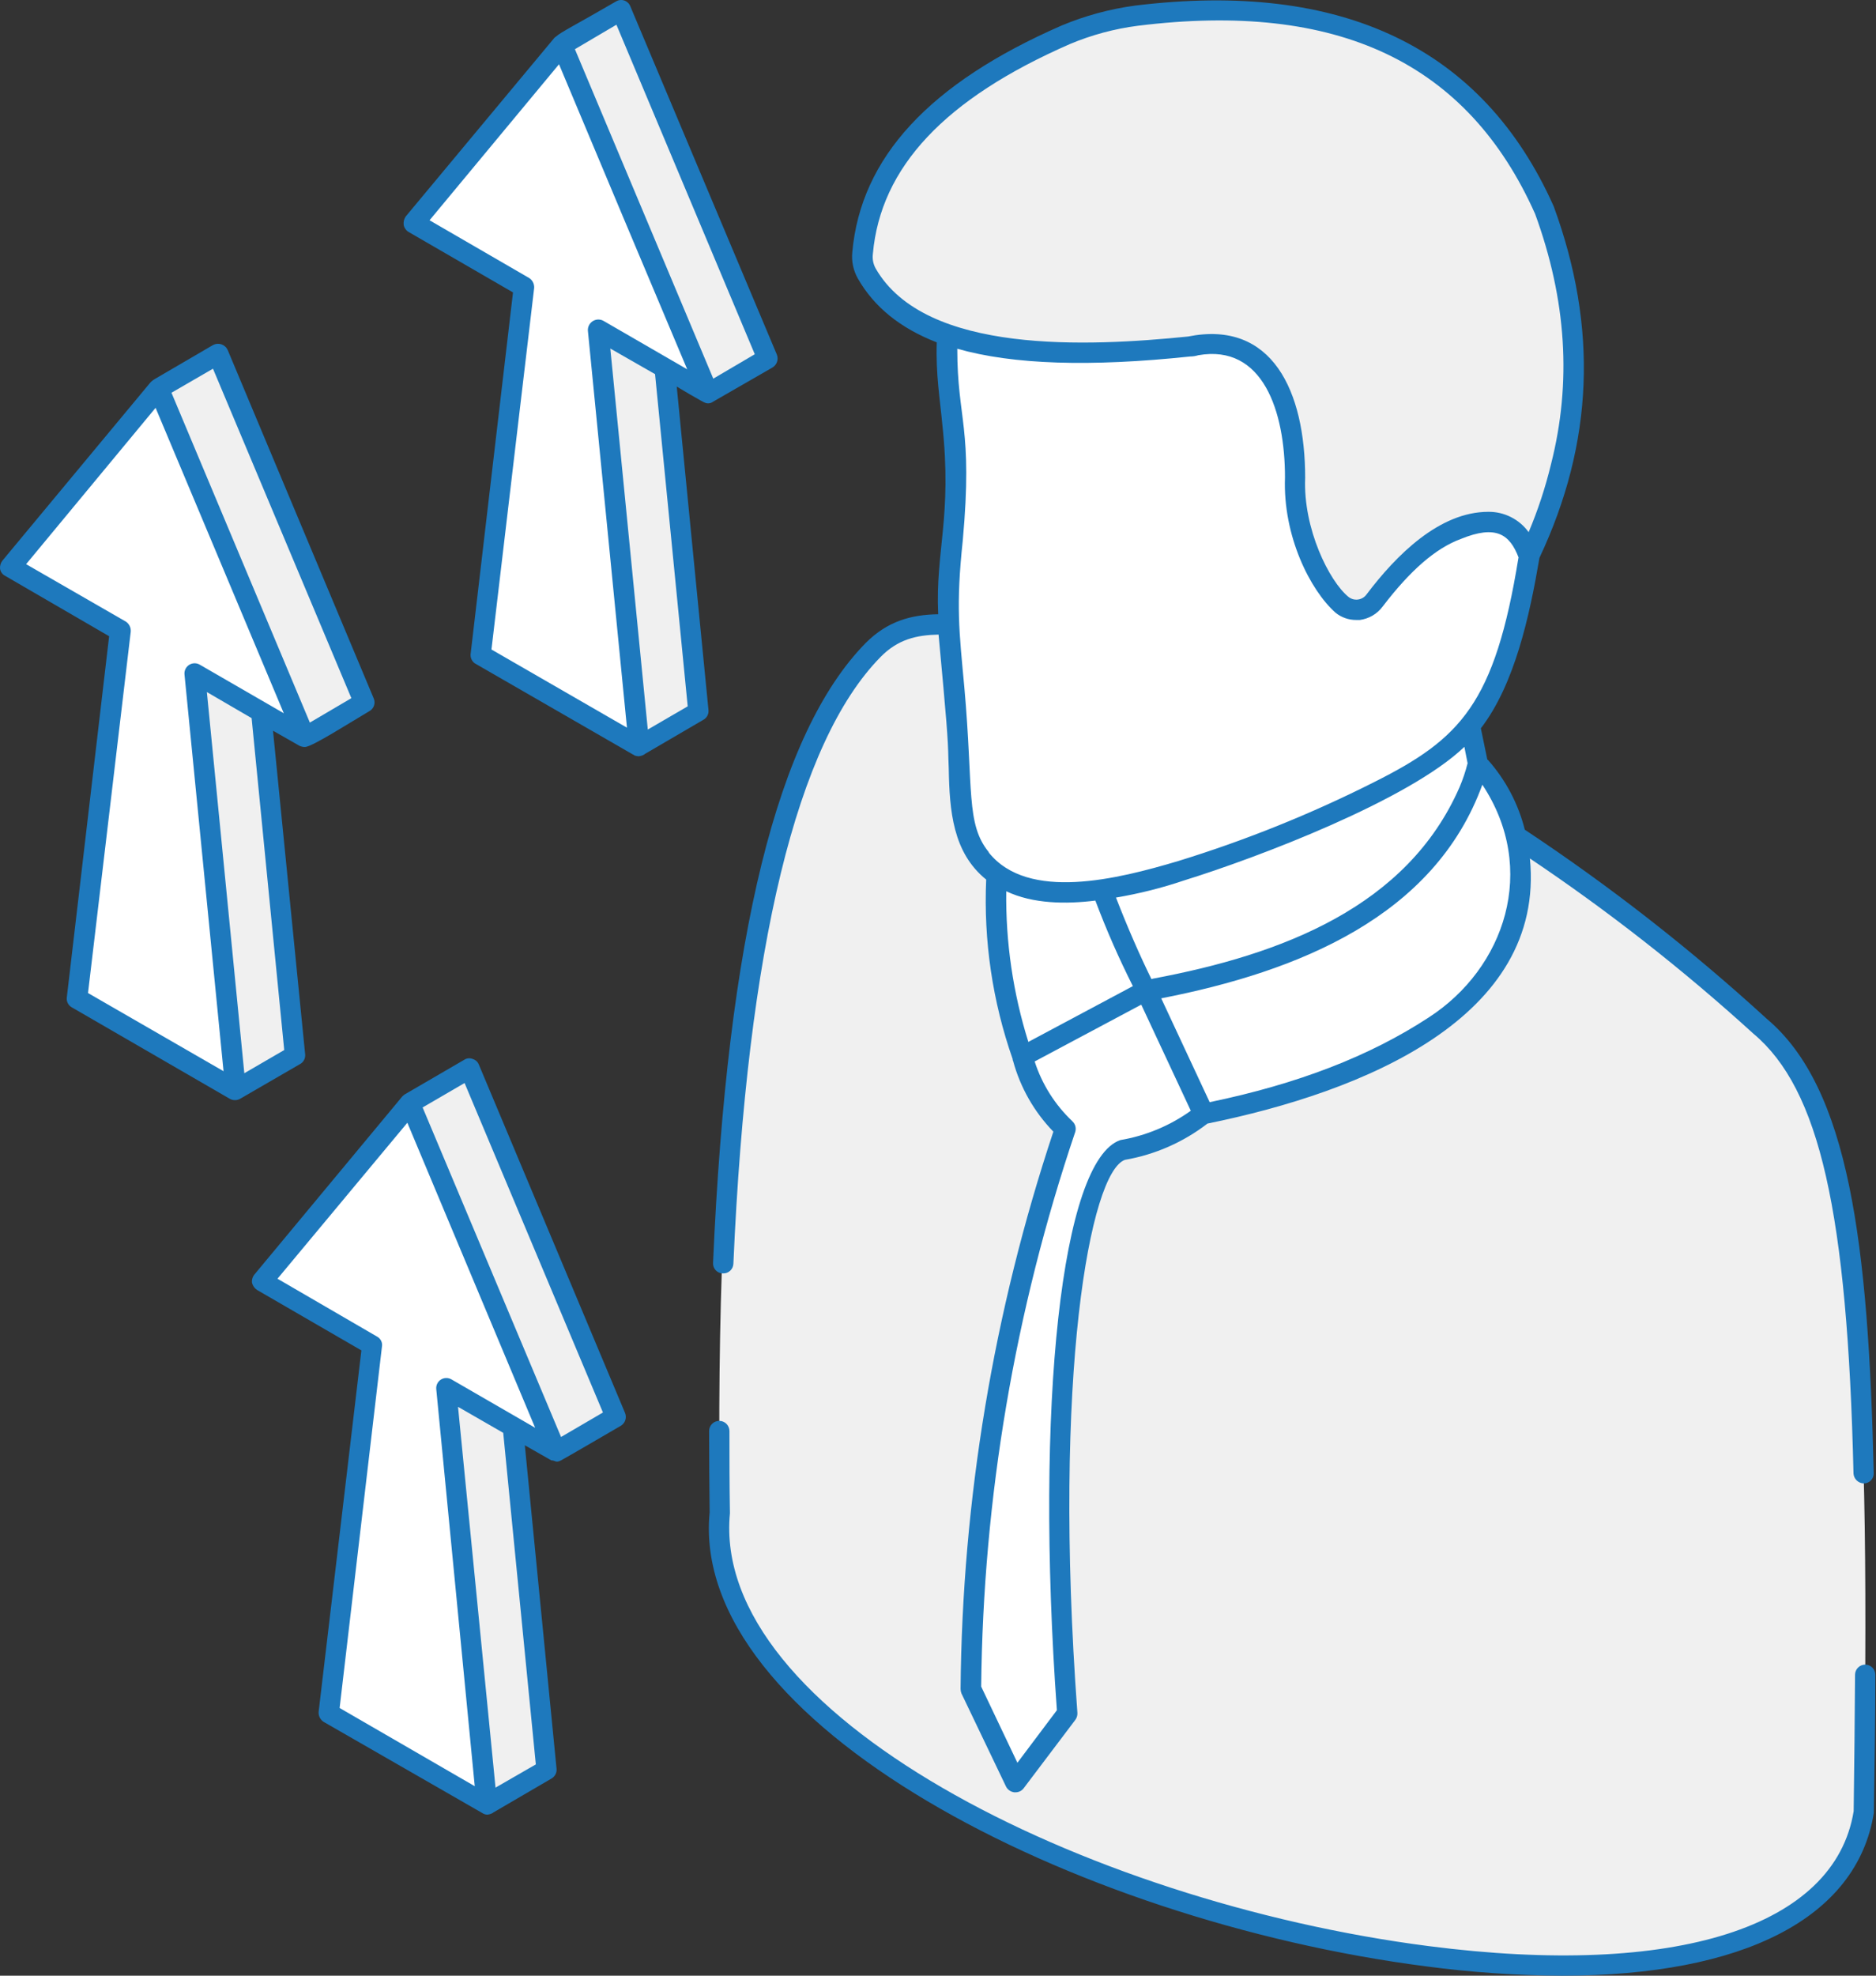 <svg width="95" height="100" viewBox="0 0 95 100" fill="none" xmlns="http://www.w3.org/2000/svg">
<rect x="0" y="0" width="95" height="100" fill="#333333" stroke="none"/>
<path d="M94.384 91.681C91.6 109.04 34.714 94.465 36.451 76.542C36.206 57.313 37.52 39.793 44.183 32.936C44.939 32.143 45.97 31.671 47.064 31.616C60.032 31.059 77.179 40.929 89.139 51.926C94.451 56.411 94.665 70.851 94.384 91.681Z" fill="#F0F0F0"/>
<path d="M53.962 57.124C52.912 56.136 52.16 54.872 51.794 53.477L58.038 50.136L60.953 56.377C59.755 57.325 58.337 57.954 56.83 58.207C54.547 58.983 52.824 69.936 54.063 86.726L51.437 90.198L49.177 85.465C49.253 75.823 50.868 66.256 53.962 57.124Z" fill="white"/>
<path d="M50.622 42.416C50.149 46.143 50.549 49.93 51.789 53.477L58.041 50.136C58.041 49.935 54.528 42.062 54.172 37.165L50.622 42.416Z" fill="white"/>
<path d="M74.86 38.674L73.66 33.081L53.153 29.22C51.967 35.066 55.441 45.181 58.031 50.136L70.166 50.309L74.721 42.101L74.86 38.674Z" fill="white"/>
<path d="M74.86 38.674C74.86 38.674 77.747 41.397 76.825 45.96C76.554 47.185 76.042 48.344 75.32 49.37C74.597 50.396 73.678 51.269 72.616 51.937C69.275 54.114 65.305 55.5 60.923 56.377L58.008 50.136C66.7 48.59 72.969 45.261 74.86 38.674Z" fill="white"/>
<path d="M48.422 23.973C48.442 25.894 48.116 27.801 48.041 29.72C47.924 32.601 48.464 35.466 48.556 38.35C48.598 39.625 48.573 40.925 48.965 42.139C50.407 46.593 56.502 45.098 59.798 44.088C63.579 42.924 71.861 39.837 74.414 36.774C77.29 33.325 78.264 23.968 78.167 19.469C78.039 13.636 76.198 10.415 68.888 8.288C63.971 6.86 58.565 6.284 53.818 8.199C45.714 11.465 48.375 19.263 48.422 23.973Z" fill="white"/>
<path d="M65.569 24.177C65.497 27.022 66.855 29.687 67.952 30.608C68.072 30.708 68.212 30.782 68.362 30.826C68.512 30.87 68.67 30.882 68.825 30.863C68.98 30.843 69.13 30.791 69.264 30.711C69.398 30.631 69.515 30.524 69.606 30.397C70.906 28.682 72.267 27.365 73.782 26.797C75.55 26.081 76.844 26.377 77.421 28.164C80.283 22.167 80.305 16.34 78.2 10.625C74.751 2.885 67.936 -0.481 57.565 0.803C52.763 1.382 44.294 5.945 43.681 12.79C43.645 13.154 43.717 13.521 43.89 13.843C46.059 17.651 52.136 18.386 60.215 17.546C60.327 17.546 60.449 17.515 60.575 17.493C61.989 17.214 63.484 17.715 64.283 18.913C65.051 20.054 65.627 21.847 65.569 24.177Z" fill="#F0F0F0"/>
<path d="M35.936 76.548C35.92 75.178 35.909 73.803 35.909 72.433C35.909 72.296 35.963 72.165 36.059 72.069C36.156 71.972 36.287 71.918 36.424 71.918C36.56 71.918 36.691 71.972 36.788 72.069C36.884 72.165 36.939 72.296 36.939 72.433C36.939 73.8 36.939 75.17 36.964 76.592C35.986 86.69 54.823 96.245 72.34 98.502C84.868 100.117 92.919 97.536 93.869 91.673C93.9 89.312 93.927 87.007 93.939 84.766C93.94 84.63 93.995 84.5 94.091 84.405C94.188 84.309 94.318 84.255 94.454 84.254C94.521 84.254 94.588 84.268 94.65 84.294C94.713 84.32 94.769 84.359 94.817 84.407C94.865 84.455 94.902 84.512 94.928 84.574C94.953 84.637 94.966 84.704 94.966 84.772C94.966 87.016 94.93 89.324 94.891 91.762C94.033 97.088 88.281 100 79.108 100C76.8 99.989 74.495 99.831 72.207 99.527C54.222 97.205 34.904 87.177 35.936 76.548Z" fill="#1E79BD"/>
<path d="M94.395 75.083H94.376C94.244 75.079 94.118 75.026 94.023 74.934C93.928 74.843 93.87 74.719 93.861 74.588C93.552 61.375 92.148 55.127 88.788 52.316C85.239 49.087 81.457 46.124 77.474 43.451C78.264 51.511 69.058 55.261 61.146 56.87C59.924 57.813 58.49 58.443 56.97 58.705C55.196 59.323 53.3 69.629 54.559 86.698C54.567 86.823 54.53 86.948 54.456 87.049L51.839 90.512C51.791 90.577 51.728 90.629 51.656 90.665C51.584 90.701 51.504 90.719 51.424 90.718H51.363C51.277 90.708 51.194 90.678 51.123 90.629C51.051 90.581 50.992 90.516 50.951 90.44L48.684 85.707C48.658 85.634 48.644 85.556 48.643 85.479C48.729 75.891 50.315 66.377 53.342 57.279C52.369 56.276 51.666 55.042 51.301 53.694C51.291 53.682 51.284 53.667 51.282 53.652V53.61C50.26 50.693 49.804 47.608 49.94 44.52C48.245 43.151 48.083 41.037 48.044 38.891L48.025 38.376C48.008 37.407 47.935 36.488 47.529 32.12C46.415 32.142 45.463 32.357 44.581 33.264C40.355 37.574 37.841 47.9 37.139 63.958C37.137 64.026 37.122 64.093 37.094 64.155C37.066 64.217 37.026 64.272 36.976 64.319C36.926 64.365 36.868 64.4 36.804 64.424C36.74 64.447 36.672 64.457 36.605 64.454C36.536 64.453 36.468 64.439 36.406 64.411C36.343 64.383 36.287 64.343 36.24 64.292C36.194 64.242 36.158 64.183 36.136 64.118C36.113 64.053 36.104 63.985 36.109 63.916C36.83 47.365 39.366 37.098 43.84 32.543C44.954 31.43 46.151 31.113 47.51 31.09C47.362 27.852 48.228 26.176 47.716 21.452C47.599 20.199 47.384 18.946 47.437 17.329C45.583 16.608 44.263 15.536 43.439 14.094C43.21 13.687 43.112 13.219 43.161 12.755C43.595 7.972 47.059 4.219 53.757 1.293C54.951 0.794 56.205 0.454 57.487 0.282C67.961 -0.996 75.094 2.407 78.679 10.444C80.926 16.569 80.701 22.415 77.958 28.234C77.454 31.19 76.703 34.637 74.99 36.864L75.319 38.454H75.341C76.243 39.466 76.885 40.681 77.215 41.995C81.541 44.861 85.636 48.061 89.465 51.564C93.641 55.069 94.618 62.962 94.885 74.568C94.887 74.634 94.876 74.7 94.852 74.762C94.828 74.823 94.793 74.88 94.747 74.927C94.702 74.975 94.647 75.014 94.587 75.04C94.526 75.067 94.461 75.082 94.395 75.083ZM54.305 56.756C54.378 56.823 54.43 56.908 54.456 57.004C54.481 57.099 54.479 57.199 54.45 57.293C51.391 66.341 49.783 75.817 49.687 85.367L51.521 89.223L53.52 86.564C52.407 71.105 53.748 58.724 56.736 57.705C58.022 57.488 59.241 56.98 60.302 56.221L57.797 50.859H57.777L52.395 53.727C52.767 54.879 53.423 55.919 54.303 56.75L54.305 56.756ZM74.32 38.638L74.155 37.802C71.344 40.5 63.687 43.409 59.957 44.565C58.834 44.945 57.682 45.234 56.513 45.431C57.112 46.976 57.73 48.379 58.306 49.554C58.348 49.554 58.367 49.534 58.389 49.534C64.932 48.312 71.263 45.893 73.91 39.846C74.077 39.454 74.213 39.05 74.317 38.638H74.32ZM52.078 52.736L57.368 49.913C56.658 48.505 56.024 47.06 55.469 45.584C53.993 45.767 52.309 45.756 50.956 45.111C50.923 47.696 51.301 50.269 52.075 52.736H52.078ZM77.738 10.828C74.317 3.161 67.741 0.048 57.621 1.304C56.437 1.456 55.278 1.768 54.177 2.231C47.849 4.996 44.592 8.459 44.202 12.849C44.169 13.105 44.219 13.365 44.344 13.59C46.85 17.952 55.135 17.543 60.157 17.034C64.425 16.179 66.093 19.798 66.093 24.186C65.984 26.769 67.318 29.42 68.278 30.205C68.346 30.261 68.424 30.302 68.509 30.327C68.593 30.351 68.681 30.358 68.769 30.346C68.856 30.334 68.939 30.305 69.014 30.26C69.09 30.214 69.155 30.154 69.205 30.082C70.698 28.106 72.886 25.906 75.369 25.906C75.767 25.902 76.16 25.993 76.515 26.173C76.87 26.352 77.177 26.614 77.41 26.936C77.88 25.822 78.259 24.671 78.543 23.495C79.595 19.364 79.328 15.177 77.738 10.828ZM76.903 28.225C76.452 27.037 75.751 26.555 73.977 27.279C72.697 27.752 71.419 28.866 70.018 30.7C69.881 30.885 69.708 31.04 69.509 31.157C69.311 31.273 69.091 31.349 68.863 31.38H68.679C68.296 31.383 67.923 31.252 67.627 31.009C66.346 29.871 64.96 27.128 65.071 24.166C65.071 20.826 63.958 17.407 60.681 17.98C60.547 18.022 60.408 18.043 60.269 18.044C55.196 18.579 51.301 18.456 48.476 17.652C48.476 21.254 49.277 21.605 48.754 27.36C48.403 30.673 48.568 31.914 48.835 34.801C49.297 39.974 48.904 41.694 50.071 43.131V43.151C52.061 45.637 56.599 44.495 59.656 43.585C63.075 42.533 66.399 41.195 69.592 39.584C73.958 37.393 75.695 35.631 76.895 28.225H76.903ZM75.069 39.709C72.641 46.391 65.756 49.175 58.804 50.531L61.257 55.787C65.731 54.86 69.359 53.457 72.349 51.5C76.207 49.008 77.905 43.994 75.06 39.709H75.069Z" fill="#1E79BD"/>
<path d="M11.933 55.172L14.945 53.421L12.873 32.335L9.861 34.083L11.933 55.172Z" fill="#F0F0F0"/>
<path d="M11.042 17.916L8.032 19.664L15.44 37.304L18.453 35.556L11.042 17.916Z" fill="#F0F0F0"/>
<path d="M8.032 19.664L0.532 28.695L6.111 31.916L3.911 50.541L11.932 55.171L9.861 34.083L15.44 37.304L8.032 19.664Z" fill="white"/>
<path d="M32.362 37.782L35.371 36.03L33.3 14.944L30.288 16.693L32.362 37.782Z" fill="#F0F0F0"/>
<path d="M31.468 0.526L28.458 2.278L35.867 19.914L38.879 18.166L31.468 0.526Z" fill="#F0F0F0"/>
<path d="M28.459 2.278L20.958 11.307L26.538 14.528L24.341 33.153L32.362 37.783L30.288 16.694L35.867 19.915L28.459 2.278Z" fill="white"/>
<path d="M24.662 91.339L27.674 89.588L25.6 68.502L22.59 70.25L24.662 91.339Z" fill="#F0F0F0"/>
<path d="M23.77 54.084L20.758 55.832L28.169 73.472L31.178 71.724L23.77 54.084Z" fill="#F0F0F0"/>
<path d="M20.758 55.832L13.258 64.863L18.837 68.085L16.64 86.71L24.661 91.339L22.59 70.25L28.169 73.472L20.758 55.832Z" fill="white"/>
<path d="M0.128 28.37L7.631 19.341C7.688 19.287 7.751 19.239 7.817 19.197L10.785 17.465C10.85 17.43 10.921 17.409 10.994 17.402C11.067 17.396 11.141 17.405 11.211 17.428C11.28 17.451 11.344 17.488 11.399 17.537C11.454 17.586 11.498 17.646 11.529 17.713L18.928 35.358C18.976 35.474 18.979 35.603 18.937 35.722C18.895 35.84 18.81 35.938 18.7 35.998C17.748 36.555 15.796 37.81 15.443 37.81C15.347 37.81 15.252 37.789 15.165 37.749L13.825 36.986L15.454 53.376C15.462 53.477 15.44 53.577 15.39 53.665C15.341 53.753 15.266 53.824 15.176 53.869L12.186 55.6C12.106 55.651 12.014 55.681 11.92 55.684C11.825 55.688 11.732 55.667 11.648 55.623L3.63 50.984C3.545 50.935 3.476 50.862 3.432 50.774C3.388 50.686 3.371 50.587 3.383 50.489L5.526 32.203L0.251 29.141C0.185 29.106 0.128 29.056 0.085 28.995C0.042 28.934 0.014 28.864 0.003 28.79C-0.012 28.639 0.033 28.488 0.128 28.37ZM15.691 36.574L17.793 35.338L10.785 18.662L8.683 19.879L15.691 36.574ZM12.372 54.322L14.393 53.148L12.742 36.349L10.476 35.029L12.372 54.322ZM6.373 31.463C6.457 31.518 6.524 31.596 6.568 31.686C6.611 31.777 6.629 31.878 6.62 31.978L4.457 50.263L11.32 54.219L9.343 34.141C9.333 34.045 9.35 33.949 9.392 33.862C9.434 33.776 9.499 33.702 9.581 33.651C9.662 33.6 9.756 33.572 9.853 33.572C9.949 33.571 10.043 33.598 10.125 33.648L14.371 36.101C13.928 35.04 7.781 20.41 7.879 20.642L1.322 28.556L6.373 31.463Z" fill="#1E79BD"/>
<path d="M23.834 33.087L25.978 14.801L20.688 11.739C20.625 11.701 20.571 11.65 20.529 11.589C20.486 11.529 20.457 11.46 20.443 11.388C20.422 11.236 20.459 11.082 20.546 10.956L28.063 1.928C28.093 1.895 28.128 1.867 28.166 1.844C28.375 1.638 29.266 1.196 31.198 0.071C31.26 0.034 31.33 0.01 31.402 0.003C31.474 -0.005 31.547 0.003 31.616 0.027C31.685 0.051 31.747 0.089 31.8 0.139C31.852 0.19 31.893 0.251 31.919 0.319L39.338 17.944C39.386 18.063 39.39 18.195 39.349 18.316C39.307 18.438 39.224 18.54 39.113 18.604L36.103 20.336C36.051 20.375 35.99 20.401 35.926 20.411C35.861 20.422 35.795 20.417 35.733 20.397C35.658 20.397 34.205 19.534 34.269 19.562L35.878 35.949C35.887 36.05 35.865 36.151 35.815 36.239C35.766 36.328 35.69 36.399 35.599 36.444L32.632 38.176C32.632 38.178 32.632 38.181 32.631 38.184C32.63 38.187 32.629 38.189 32.627 38.191C32.625 38.193 32.623 38.195 32.62 38.196C32.618 38.197 32.615 38.198 32.612 38.198C32.526 38.244 32.431 38.271 32.334 38.279C32.263 38.275 32.194 38.261 32.128 38.237C32.108 38.217 32.089 38.198 32.066 38.198L24.049 33.579C23.971 33.525 23.91 33.45 23.872 33.363C23.834 33.276 23.821 33.18 23.834 33.087ZM36.12 19.166L38.222 17.93L31.215 1.251L29.113 2.49L36.12 19.166ZM33.172 18.938L30.906 17.641L32.804 36.926L34.825 35.751L33.172 18.938ZM31.749 36.831L29.77 16.733C29.765 16.639 29.785 16.545 29.828 16.461C29.872 16.377 29.937 16.306 30.017 16.255C30.097 16.205 30.189 16.176 30.283 16.173C30.378 16.17 30.472 16.192 30.555 16.238L34.8 18.693C31.315 10.422 31.738 11.43 28.308 3.253L21.752 11.149L26.802 14.075C26.883 14.128 26.948 14.202 26.992 14.289C27.035 14.376 27.055 14.473 27.05 14.57L24.887 32.875L31.749 36.831Z" fill="#1E79BD"/>
<path d="M20.372 55.497C20.409 55.459 20.45 55.424 20.494 55.394L23.506 53.643C23.569 53.601 23.641 53.575 23.717 53.568C23.792 53.56 23.868 53.572 23.938 53.601C24.007 53.621 24.071 53.657 24.124 53.705C24.178 53.753 24.22 53.813 24.247 53.88L31.647 71.505C31.698 71.621 31.706 71.752 31.668 71.874C31.63 71.995 31.549 72.099 31.441 72.165C31.226 72.29 28.637 73.802 28.412 73.916C28.133 74.061 28.133 73.916 27.916 73.916L26.577 73.153L28.183 89.52C28.194 89.618 28.176 89.717 28.132 89.804C28.088 89.892 28.02 89.966 27.936 90.016L24.968 91.748L24.948 91.767C24.862 91.813 24.767 91.841 24.67 91.851C24.581 91.845 24.496 91.816 24.422 91.767L16.385 87.151C16.3 87.096 16.233 87.018 16.189 86.927C16.145 86.835 16.127 86.734 16.137 86.633L18.3 68.351L13.011 65.288C12.889 65.204 12.801 65.08 12.763 64.938C12.752 64.861 12.758 64.783 12.78 64.709C12.802 64.634 12.838 64.565 12.888 64.506L20.372 55.497ZM28.412 72.733L30.533 71.494L23.526 54.818L21.401 56.054L28.412 72.733ZM25.093 90.481L27.134 89.306L25.483 72.524L23.194 71.207L25.093 90.481ZM19.094 67.652C19.184 67.7 19.258 67.776 19.302 67.869C19.347 67.962 19.36 68.066 19.341 68.167L17.198 86.45L24.041 90.409L22.092 70.311C22.083 70.217 22.099 70.123 22.14 70.039C22.181 69.954 22.244 69.882 22.323 69.831C22.401 69.78 22.493 69.751 22.587 69.749C22.68 69.746 22.773 69.769 22.855 69.815L27.1 72.268L20.628 56.828L14.052 64.723L19.094 67.652Z" fill="#1E79BD"/>
</svg>
